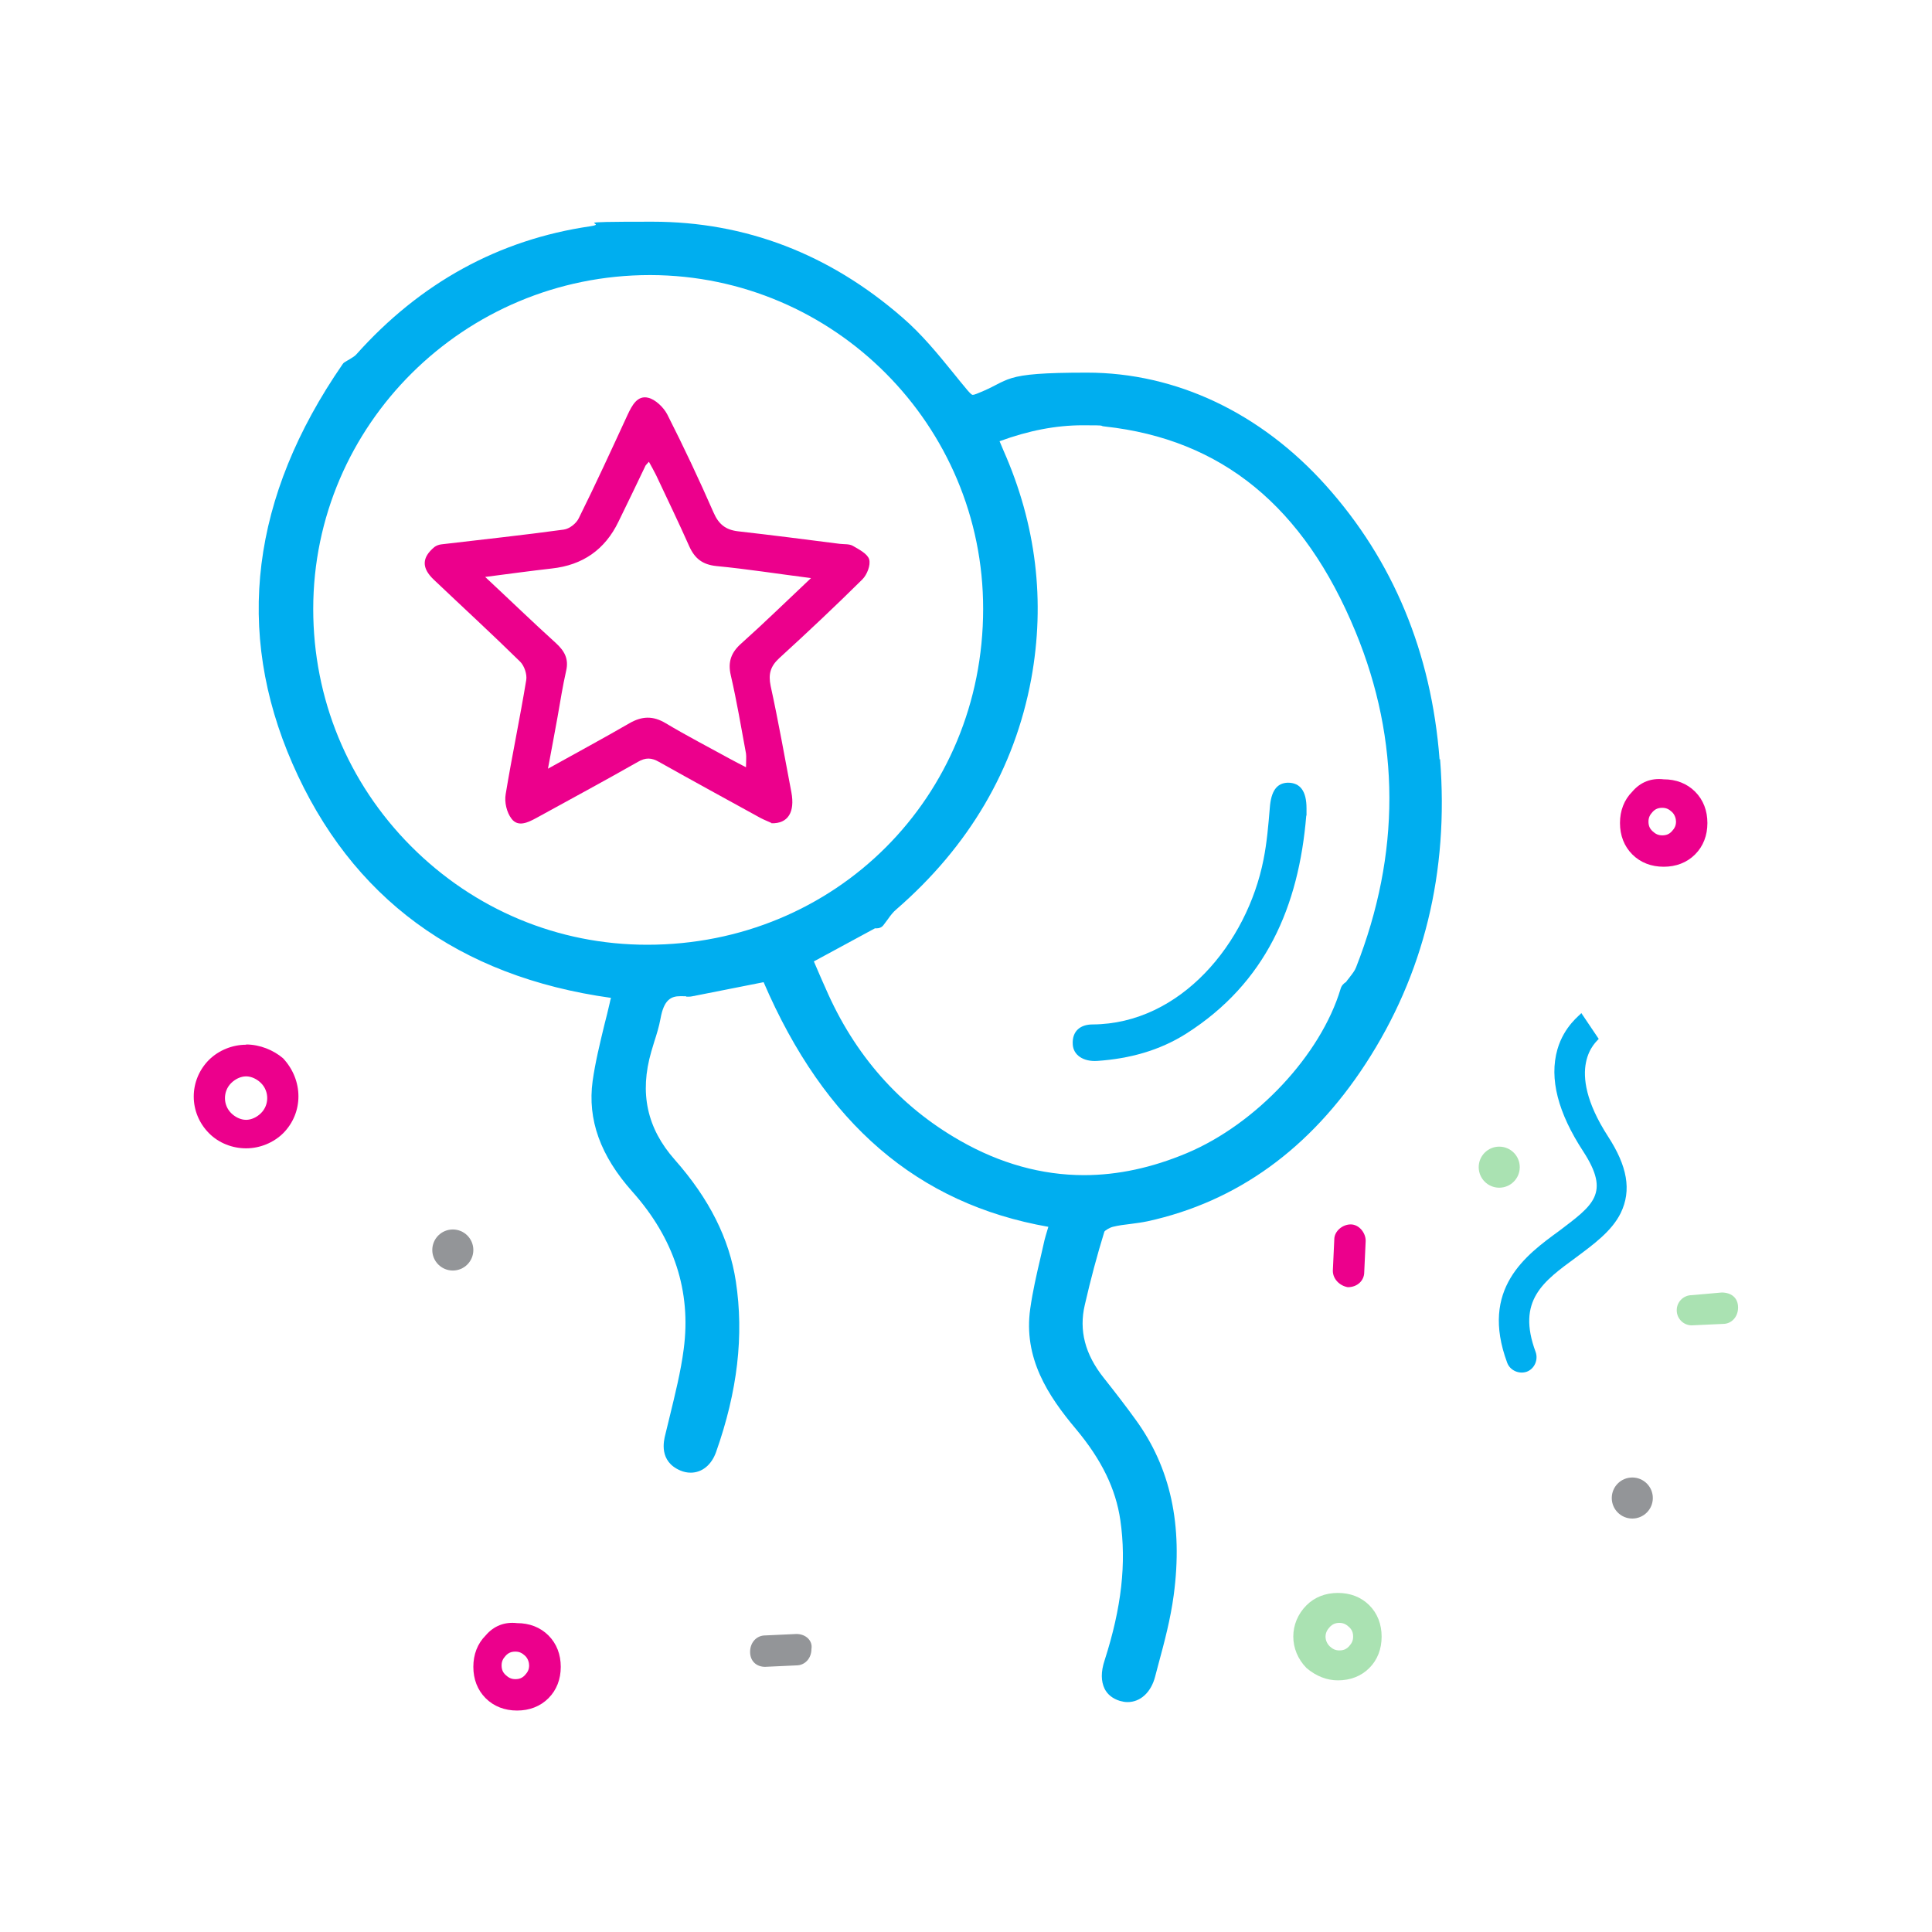 <?xml version="1.0" encoding="UTF-8"?>
<svg xmlns="http://www.w3.org/2000/svg" version="1.1" viewBox="0 0 800 800">
  <defs>
    <style>
      .cls-1 {
        fill: #00aeef;
      }

      .cls-2 {
        fill: #aae2b2;
      }

      .cls-3 {
        fill: #ec008c;
      }

      .cls-4 {
        fill: #939598;
      }
    </style>
  </defs>
  <!-- Generator: Adobe Illustrator 28.7.1, SVG Export Plug-In . SVG Version: 1.2.0 Build 142)  -->
  <g>
    <g id="Layer_1">
      <g id="Layer_1-2" data-name="Layer_1">
        <g id="Layer_1-2">
          <g id="Layer_1-2-2" data-name="Layer_1-2">
            <g id="Layer_1-2-2">
              <g id="Layer_1-2-2-2" data-name="Layer_1-2-2">
                <g id="Layer_1-2-2-2">
                  <g id="Layer_1-2-2-2-2" data-name="Layer_1-2-2-2">
                    <g>
                      <path class="cls-3" d="M101.9,432.6c-5.7,0-11.3,2.3-15.3,6.2-8.5,8.5-8.5,22,0,30.5,4,4,9.6,6.2,15.3,6.2s11.3-2.3,15.3-6.2c8.5-8.5,8.5-22,0-31.1-4-3.4-9.6-5.7-15.3-5.7h0ZM108.1,460.9c-1.7,1.7-4,2.8-6.2,2.8s-4.5-1.1-6.2-2.8c-3.4-3.4-3.4-9,0-12.4,1.7-1.7,4-2.8,6.2-2.8s4.5,1.1,6.2,2.8c3.4,3.4,3.4,9,0,12.4Z"/>
                      <path class="cls-1" d="M662,430.2h0l-7.2-10.7c-.4.7-7.1,5.3-9.9,15-3.5,12.2.3,26.4,10.7,42.3,11.3,17.4,4.1,22.2-10,32.9-13.7,10-32.9,23.9-21.5,54.6,1.2,3.2,4.9,4.8,8.1,3.7,3.2-1.2,4.8-4.9,3.7-8.1-8-21.5,3.2-29.3,16.8-39.3,7.1-5.3,14.7-10.8,18.4-18.3,4.6-9.5,2.7-19.5-5.3-31.8-18.5-28.7-4.4-39.4-4-40.1h0Z"/>
                      <path class="cls-2" d="M554,695.8c5.1,0,9.6-1.7,13-5.1,3.4-3.4,5.1-7.9,5.1-13s-1.7-9.6-5.1-13-7.9-5.1-13-5.1-9.6,1.7-13,5.1c-7.3,7.3-7.3,18.6,0,26,4,3.4,8.5,5.1,13,5.1h0ZM550.6,673.7c1.1-1.1,2.3-1.7,4-1.7s2.8.6,4,1.7,1.7,2.3,1.7,4-.6,2.8-1.7,4-2.3,1.7-4,1.7-2.8-.6-4-1.7c-2.3-2.3-2.3-5.7,0-7.9h0Z"/>
                      <path class="cls-3" d="M675.9,327.8c-3.4,3.4-5.1,7.9-5.1,13s1.7,9.6,5.1,13,7.9,5.1,13,5.1,9.6-1.7,13-5.1,5.1-7.9,5.1-13-1.7-9.6-5.1-13-7.9-5.1-13-5.1c-5.1-.6-9.6,1.1-13,5.1ZM694,340.2c0,1.7-.6,2.8-1.7,4s-2.3,1.7-4,1.7-2.8-.6-4-1.7-1.7-2.3-1.7-4,.6-2.8,1.7-4,2.3-1.7,4-1.7,2.8.6,4,1.7,1.7,2.8,1.7,4Z"/>
                      <path class="cls-3" d="M201.1,677.2c-3.4,3.4-5.1,7.9-5.1,13s1.7,9.6,5.1,13,7.9,5.1,13,5.1,9.6-1.7,13-5.1,5.1-7.9,5.1-13-1.7-9.6-5.1-13-7.9-5.1-13-5.1c-5.1-.6-9.6,1.1-13,5.1ZM219.1,689.6c0,1.7-.6,2.8-1.7,4s-2.3,1.7-4,1.7-2.8-.6-4-1.7-1.7-2.3-1.7-4,.6-2.8,1.7-4,2.3-1.7,4-1.7,2.8.6,4,1.7,1.7,2.8,1.7,4Z"/>
                      <circle class="cls-4" cx="675.9" cy="620.3" r="8.5"/>
                      <circle class="cls-4" cx="187.5" cy="517.6" r="8.5"/>
                      <circle class="cls-2" cx="620.8" cy="483.3" r="8.5"/>
                      <path class="cls-4" d="M329.8,676.6l-13,.6c-3.4,0-6.2,2.8-6.2,6.8s2.8,6.2,6.2,6.2h0l13-.6c3.4,0,6.2-2.8,6.2-6.8.6-3.4-2.3-6.2-6.2-6.2Z"/>
                      <path class="cls-3" d="M558.1,533h0c4,0,6.8-2.8,6.8-6.2l.6-13c0-3.4-2.8-6.8-6.2-6.8s-6.8,2.8-6.8,6.2l-.6,13c0,3.4,2.8,6.2,6.2,6.8Z"/>
                      <path class="cls-2" d="M694.3,542.6c0,3.4,2.8,6.2,6.2,6.2h0l13-.6c3.4,0,6.2-2.8,6.2-6.8s-2.8-6.2-6.8-6.2l-12.4,1.1c-3.4,0-6.2,2.8-6.2,6.2h0Z"/>
                      <g>
                        <path class="cls-1" d="M596.1,314.5c-3.4-44.4-19.3-82.5-47.1-113.5-27-30.1-62.1-46.7-98.9-46.7s-30.8,3-45.8,8.8c-.8.3-1.2.4-1.5.4s-.7-.2-2.1-1.8c-2-2.4-4-4.8-5.9-7.2-6.5-8-13.2-16.2-21.1-23-30.3-26.4-65.1-39.7-103.6-39.7s-17,.6-25.7,1.9c-37.8,5.5-70.4,23.4-96.9,53.1-.6.7-1.7,1.3-2.8,2-.7.4-1.4.8-2,1.2-.4.2-.7.6-.9.9-37.8,54.8-44.7,110.4-20.7,165.3,24.3,55.6,68.7,88.2,131.9,97-.2.7-.4,1.3-.5,2-.7,3.1-1.5,6.3-2.3,9.4-1.8,7.5-3.7,15.2-4.8,23-2.2,16,3.2,31,16.5,45.9,17.2,19.3,24.4,41.2,21.2,65.2-1.2,9.3-3.6,18.8-5.8,27.9-.6,2.4-1.2,4.9-1.8,7.4-.7,2.7-2.7,11.1,6.2,14.9,1.4.6,2.8.9,4.3.9,4.7,0,8.6-3.2,10.5-8.5,8.9-25.2,11.6-48.3,8.2-70.7-2.7-17.7-11-34.2-25.3-50.4-11.5-13-14.7-27.6-9.7-44.8.4-1.3.8-2.6,1.2-4,1-3.1,2-6.3,2.6-9.6,1.4-7.8,4.3-9.3,8.2-9.3s1.7,0,2.6.2c.3,0,.6,0,.9,0,.9,0,1.6-.2,2.2-.3.2,0,.3,0,.5-.1,8.5-1.7,28.3-5.6,28.3-5.6,25.2,58.6,63.8,91.8,117.9,101.3-.7,2.4-1.5,4.8-2,7.3-.4,1.9-.9,3.8-1.3,5.7-1.6,6.8-3.2,13.8-4.2,20.9-2.9,20.4,7.3,36,18.9,49.8,10.7,12.8,16.5,24.8,18.4,37.7,2.6,17.9.5,36.3-6.5,58.1-1.6,4.8-1.5,8.7,0,11.8,1.2,2.4,3.4,4.1,6.3,5,1.1.3,2.1.5,3.2.5,5.3,0,9.7-4,11.4-10.5.5-1.8.9-3.5,1.4-5.3,2.5-9.2,5-18.7,6.3-28.4,3.9-29.1-1.3-52.9-15.8-72.8-3.9-5.4-8.2-11-13.2-17.3-7.7-9.7-10.3-19.6-7.8-30.2,2.4-10.5,5.1-20.6,8.1-30.3.3-.5,2-1.6,3.5-2,2.4-.6,4.8-.9,7.4-1.2,2.3-.3,4.6-.6,7-1.1,37-8.1,67.3-30,90.2-65.1,24.2-37.1,34.6-79.6,30.9-126.3h0,0ZM558.7,404.9c-.5.6-1,1.2-1.4,1.8,0,0-.1,0-.2.1-.6.4-1.6,1.2-2,2.7-8.2,27.3-34.9,55.9-63.7,68-14.3,6-28.5,9.1-42.5,9.1h0c-17.5,0-34.8-4.8-51.4-14.3-24.9-14.2-43.7-35.4-55.7-63.2-.9-1.9-1.7-3.9-2.6-5.9-.7-1.7-1.5-3.4-2.2-5.1l25.3-13.7c.3,0,.5,0,.8,0,1,0,2-.4,2.7-1.3.6-.8,1.2-1.6,1.8-2.4,1.1-1.6,2.2-3,3.5-4.1,30.2-26.2,49-58.3,55.9-95.4,5.9-32.2,2.1-64-11.5-94.7-.5-1.2-1-2.4-1.6-3.8,12-4.4,23.3-6.6,34.4-6.6s6.2.2,9.2.5c48.4,5.3,82.4,33.1,103.8,85,18.6,45.1,18.7,91.9.2,139-.5,1.3-1.5,2.6-2.6,4h0,0ZM407.1,252.1c0,78-61.2,139.1-139.1,139.1-36.9,0-71.6-14.5-97.8-40.8s-40.5-61.2-40.5-98.2c0-76.3,62.6-138.3,139.4-138.3h.3c76,.2,137.8,62.2,137.7,138.3h0Z"/>
                        <path class="cls-3" d="M319.5,340.8c-1-.5-2.9-1.2-4.6-2.1-14-7.7-28.1-15.4-42-23.2-3.1-1.8-5.6-1.9-8.8,0-13.9,7.9-28,15.5-42,23.2-3.5,1.9-7.6,3.9-10.3.3-2-2.6-3-6.9-2.4-10.2,2.6-15.8,5.9-31.4,8.5-47.2.4-2.4-.8-5.9-2.5-7.6-11.7-11.5-23.8-22.6-35.7-33.9-5.2-4.9-5.1-9.2.2-13.6.8-.6,1.9-1,2.9-1.1,16.9-2,33.8-3.8,50.6-6.1,2.4-.3,5.3-2.6,6.3-4.8,7-14.1,13.6-28.5,20.2-42.8,1.8-3.8,4-8.1,8.5-7,3,.7,6.4,4,7.9,6.9,6.8,13.4,13.2,27,19.2,40.7,2.1,4.8,5,7.1,10.1,7.7,14.1,1.6,28.2,3.4,42.2,5.2,1.8.2,3.9,0,5.3.8,2.6,1.5,6.1,3.3,6.8,5.6.7,2.4-.9,6.4-2.8,8.3-11.2,11.1-22.8,22-34.4,32.6-3.7,3.4-4.6,6.6-3.6,11.5,3.2,14.6,5.8,29.4,8.6,44.1,1.5,8.1-1.3,13-8.3,12.8h0ZM336,239.4c-14.1-1.8-26.7-3.8-39.3-5-5.8-.6-9-3.1-11.3-8.2-4.4-9.9-9.1-19.6-13.7-29.4-.9-1.8-1.9-3.6-3-5.6-.9,1-1.2,1.3-1.4,1.6-3.7,7.7-7.4,15.5-11.2,23.2-5.6,11.6-14.8,18-27.6,19.4-8.8,1-17.6,2.2-27.6,3.5,10.4,9.7,19.7,18.7,29.3,27.4,3.6,3.3,5.4,6.6,4.2,11.6-1.4,6.2-2.4,12.5-3.5,18.8-1.2,6.7-2.5,13.5-4,21.6,12.2-6.8,23-12.6,33.7-18.8,5.2-3,9.8-3.2,15.1,0,8.7,5.2,17.8,9.9,26.7,14.8,2,1.1,4,2.1,6.5,3.4,0-2.6.2-4.2,0-5.7-2-10.8-3.8-21.6-6.3-32.4-1.3-5.6.2-9.5,4.4-13.2,9.5-8.5,18.6-17.4,28.9-27.1h0s0,0,0,0h0Z"/>
                        <path class="cls-1" d="M540.9,337.7c-3.1,37.6-16.7,69.3-49.7,90.3-11.2,7.1-23.7,10.4-36.8,11.3-5.8.4-10-2.4-10.2-6.9-.3-5.5,3.2-8.2,8.2-8.2,36.5-.2,64-33.7,70.8-68.3,1.4-7,2-14.2,2.6-21.4.5-6.8,2.8-10.3,7.5-10.4,5.1,0,7.7,3.5,7.7,10.6v3h0Z"/>
                      </g>
                    </g>
                  </g>
                </g>
              </g>
            </g>
          </g>
        </g>
      </g>
    </g>
  </g>
</svg>
